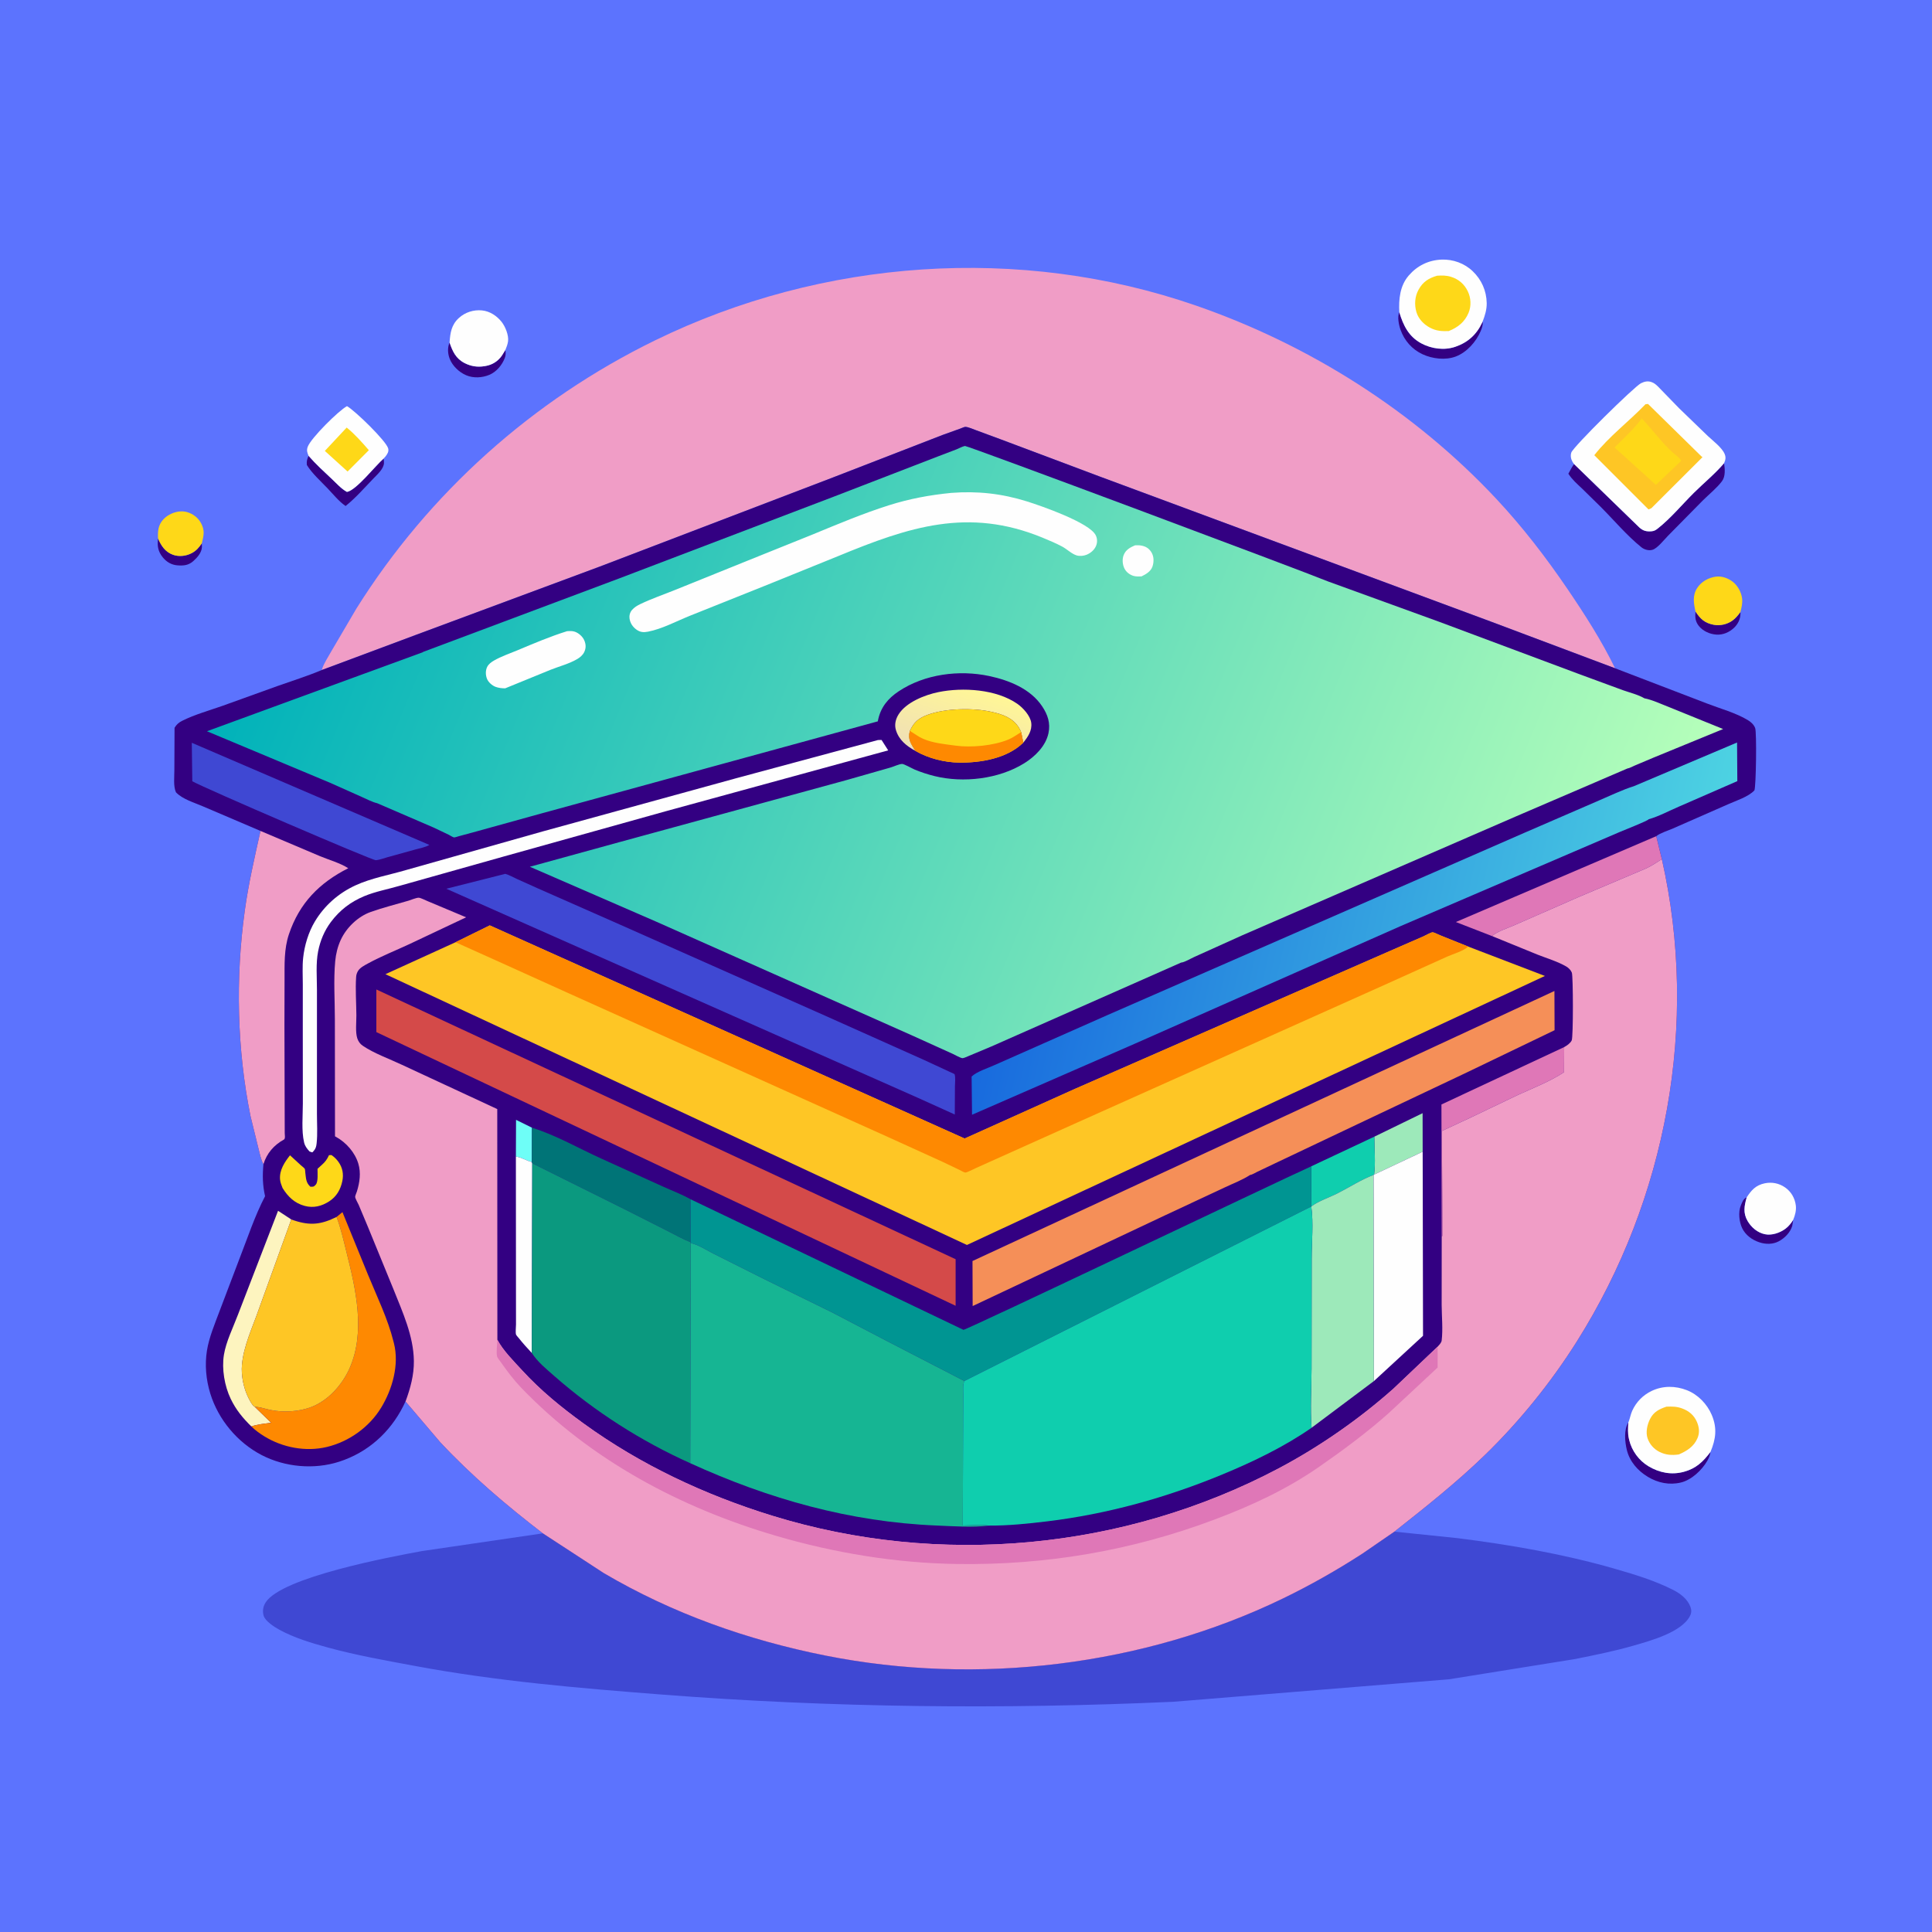 <svg version="1.1" xmlns="http://www.w3.org/2000/svg" style="display: block;" viewBox="0 0 2048 2048" width="1024" height="1024">
<defs>
	<linearGradient id="Gradient1" gradientUnits="userSpaceOnUse" x1="1033.09" y1="730.141" x2="1009.05" y2="803.432">
		<stop class="stop0" offset="0" stop-opacity="1" stop-color="rgb(255,246,151)"/>
		<stop class="stop1" offset="1" stop-opacity="1" stop-color="rgb(240,224,181)"/>
	</linearGradient>
	<linearGradient id="Gradient2" gradientUnits="userSpaceOnUse" x1="1082.35" y1="905.5" x2="1788.65" y2="1062.5">
		<stop class="stop0" offset="0" stop-opacity="1" stop-color="rgb(24,106,222)"/>
		<stop class="stop1" offset="1" stop-opacity="1" stop-color="rgb(77,211,226)"/>
	</linearGradient>
	<linearGradient id="Gradient3" gradientUnits="userSpaceOnUse" x1="335.62" y1="496.889" x2="1704.08" y2="1062.92">
		<stop class="stop0" offset="0" stop-opacity="1" stop-color="rgb(0,178,186)"/>
		<stop class="stop1" offset="1" stop-opacity="1" stop-color="rgb(182,255,186)"/>
	</linearGradient>
</defs>
<path transform="translate(0,0)" fill="rgb(92,115,254)" d="M -0 -0 L 2048 0 L 2048 2048 L -0 2048 L -0 -0 z"/>
<path transform="translate(0,0)" fill="rgb(51,0,130)" d="M 1797.28 648.213 C 1802.4 656.134 1807.09 660.5 1816.76 662.328 C 1823.43 663.589 1831.01 661.767 1836.5 657.808 C 1839.75 655.459 1842.66 652.032 1844.91 648.749 L 1844.95 650.372 C 1844.98 656.167 1842.31 661.554 1838.15 665.5 C 1833.17 670.233 1826.54 673.122 1819.62 672.719 C 1812.58 672.31 1805.17 669.05 1800.76 663.444 C 1796.97 658.615 1796.78 654.122 1797.28 648.213 z"/>
<path transform="translate(0,0)" fill="rgb(51,0,130)" d="M 167.542 570.873 C 170.86 578.562 175.078 585.081 183.375 588.085 C 189.757 590.395 197.325 589.492 203.262 586.335 C 208.162 583.729 210.867 580.445 213.951 575.954 L 214.042 579.95 C 213.773 585.834 209.052 591.139 204.865 594.834 C 199.85 599.26 194.603 599.79 188.15 599.295 C 181.764 598.806 176.563 595.751 172.534 590.776 C 167.476 584.532 166.533 578.726 167.542 570.873 z"/>
<path transform="translate(0,0)" fill="rgb(51,0,130)" d="M 1900.84 1293.16 L 1900.76 1293.7 L 1899.84 1299.5 C 1897.79 1306.46 1891.88 1312.46 1885.6 1315.81 C 1879.25 1319.2 1871.77 1319.13 1865 1316.91 C 1857.42 1314.42 1850.37 1309.32 1846.83 1302.03 C 1843.58 1295.37 1842.44 1284.89 1845.35 1277.89 C 1846.81 1274.38 1847.97 1270.69 1851.56 1269.29 C 1849.04 1278.19 1847.54 1285.75 1852.51 1294.29 C 1856.49 1301.14 1863.04 1306.71 1870.92 1308.33 C 1878.24 1309.83 1886.75 1306.88 1892.65 1302.53 C 1895.96 1300.09 1898.68 1296.64 1900.84 1293.16 z"/>
<path transform="translate(0,0)" fill="rgb(51,0,130)" d="M 476.571 363.184 C 479.753 372.514 483.172 380.082 492.5 384.884 C 499.136 388.299 506.193 389.416 513.5 388.167 L 514.99 387.926 C 522 386.679 528.084 382.784 532.079 376.881 L 535.736 370.948 C 536.098 373.962 536.26 376.418 535.17 379.316 C 532.325 386.879 526.316 394.172 518.75 397.332 C 511.058 400.545 501.914 401.052 494.163 397.783 C 486.76 394.661 479.624 387.875 476.696 380.323 C 474.633 375.003 474.155 368.405 476.571 363.184 z"/>
<path transform="translate(0,0)" fill="rgb(51,0,130)" d="M 1571.64 340.882 C 1572.17 344.334 1570.96 347.747 1569.63 350.88 C 1564.76 362.303 1554.88 373.498 1543.11 377.94 C 1532.19 382.062 1518.36 380.359 1507.94 375.515 C 1496.87 370.369 1488.73 361.08 1484.65 349.655 C 1482.87 344.683 1481 335.815 1483.34 331.017 C 1487.46 344.817 1493.26 356.772 1506.5 363.9 C 1517.39 369.763 1530.89 371.651 1542.74 367.591 C 1555.97 363.059 1565.35 354.571 1571.19 341.88 L 1571.64 340.882 z"/>
<path transform="translate(0,0)" fill="rgb(51,0,130)" d="M 1726.08 1507.96 C 1725.79 1513.74 1725.33 1519.31 1726.68 1525 L 1727.04 1526.58 C 1729.79 1537.93 1737.34 1548.22 1747.4 1554.25 C 1758.97 1561.19 1771.8 1563.72 1784.97 1560.17 C 1797.98 1556.66 1805.29 1549.49 1813.17 1539.13 C 1812.74 1542.58 1811.53 1545.49 1809.8 1548.5 C 1804.12 1558.38 1793.15 1568.76 1781.91 1571.5 C 1769.68 1574.49 1757.5 1571.95 1746.78 1565.51 C 1736.01 1559.04 1727.37 1549.12 1724.44 1536.71 C 1722.44 1528.24 1721.24 1515.6 1726.08 1507.96 z"/>
<path transform="translate(0,0)" fill="rgb(51,0,130)" d="M 327.086 483.2 C 334.754 492.044 343.45 499.919 351.958 507.938 C 356.888 512.585 361.817 518.219 367.782 521.442 C 377.478 519.954 398.231 493.272 406.621 486.142 C 406.857 487.723 407.121 489.4 407.012 491 C 406.595 497.089 400.196 502.734 396.217 506.857 C 386.656 516.764 377.076 527.805 366.355 536.386 C 359.175 531.477 353.12 523.843 347.102 517.523 C 339.794 509.85 330.839 501.943 325.288 492.923 C 324.876 488.947 325.522 486.848 327.086 483.2 z"/>
<path transform="translate(0,0)" fill="rgb(254,216,24)" d="M 167.542 570.873 C 167.156 563.164 167.624 556.576 173.127 550.586 C 177.788 545.513 185.114 542.296 192 542.069 C 198.097 541.868 204.292 544.614 208.681 548.755 C 212.763 552.608 215.838 558.81 215.878 564.5 C 215.905 568.279 214.79 572.289 213.951 575.954 C 210.867 580.445 208.162 583.729 203.262 586.335 C 197.325 589.492 189.757 590.395 183.375 588.085 C 175.078 585.081 170.86 578.562 167.542 570.873 z"/>
<path transform="translate(0,0)" fill="rgb(254,216,24)" d="M 1797.28 648.213 C 1795.38 639.394 1793.88 631.154 1799.23 623.093 C 1803.64 616.453 1811.01 612.406 1818.81 611.3 C 1825.09 610.41 1831.91 612.885 1836.82 616.713 C 1842.12 620.839 1845.91 627.837 1846.7 634.5 C 1847.28 639.32 1846.11 644.121 1844.91 648.749 C 1842.66 652.032 1839.75 655.459 1836.5 657.808 C 1831.01 661.767 1823.43 663.589 1816.76 662.328 C 1807.09 660.5 1802.4 656.134 1797.28 648.213 z"/>
<path transform="translate(0,0)" fill="rgb(254,254,254)" d="M 1851.56 1269.29 C 1856.53 1261.59 1861.24 1256.33 1870.68 1254.36 C 1878.3 1252.77 1885.85 1254.27 1892.25 1258.71 C 1898.66 1263.15 1902.63 1270 1903.62 1277.69 C 1904.31 1283.04 1902.86 1288.25 1900.84 1293.16 C 1898.68 1296.64 1895.96 1300.09 1892.65 1302.53 C 1886.75 1306.88 1878.24 1309.83 1870.92 1308.33 C 1863.04 1306.71 1856.49 1301.14 1852.51 1294.29 C 1847.54 1285.75 1849.04 1278.19 1851.56 1269.29 z"/>
<path transform="translate(0,0)" fill="rgb(254,254,254)" d="M 476.571 363.184 C 477.239 352.831 478.483 344.245 486.528 336.984 C 493.186 330.976 502.099 328.151 511.005 329.058 C 519.303 329.902 526.695 334.815 531.79 341.277 C 535.692 346.226 539.431 355.499 538.548 361.876 C 538.129 364.899 536.916 368.138 535.736 370.948 L 532.079 376.881 C 528.084 382.784 522 386.679 514.99 387.926 L 513.5 388.167 C 506.193 389.416 499.136 388.299 492.5 384.884 C 483.172 380.082 479.753 372.514 476.571 363.184 z"/>
<path transform="translate(0,0)" fill="rgb(51,0,130)" d="M 1827.6 491 C 1828.51 497.199 1829.18 505.044 1825.31 510.18 C 1819.76 517.54 1811.52 524.042 1804.96 530.604 L 1767.95 568.152 C 1763.9 572.282 1757.05 581.157 1751.76 582.787 C 1747.86 583.985 1743.05 582.628 1739.99 580.164 C 1724.48 567.668 1710.95 551.452 1696.86 537.342 L 1677.05 517.893 C 1671.6 512.72 1666.64 508.544 1662.53 502.159 C 1664.43 498.688 1666.23 495.147 1668.56 491.939 L 1737.82 559.188 C 1741.73 562.715 1745.35 563.62 1750.56 563.197 C 1753.57 562.952 1755.1 561.977 1757.45 560.127 C 1771.08 549.386 1783.19 534.704 1795.61 522.386 C 1806.07 512.016 1818.14 502.174 1827.6 491 z"/>
<path transform="translate(0,0)" fill="rgb(254,254,254)" d="M 327.086 483.2 C 325.668 479.747 324.843 477.411 326.187 473.663 C 329.473 464.504 359.126 435.098 367.821 430.536 C 376.01 435.022 409.656 467.62 411.531 475.5 C 412.305 478.752 410.615 481.249 408.731 483.779 L 406.621 486.142 C 398.231 493.272 377.478 519.954 367.782 521.442 C 361.817 518.219 356.888 512.585 351.958 507.938 C 343.45 499.919 334.754 492.044 327.086 483.2 z"/>
<path transform="translate(0,0)" fill="rgb(254,216,24)" d="M 367.485 453.23 C 375.802 459.881 384.008 469.133 390.975 477.218 L 368.448 499.851 L 344.342 477.984 L 367.485 453.23 z"/>
<path transform="translate(0,0)" fill="rgb(254,254,254)" d="M 1726.08 1507.96 L 1726.46 1507.04 C 1727.9 1503.29 1728.52 1499.3 1730.17 1495.61 C 1734.37 1486.19 1741.65 1478.8 1750.97 1474.38 C 1762.79 1468.77 1776.07 1468.93 1788.18 1473.67 C 1799.91 1478.26 1809.66 1488.38 1814.55 1499.94 C 1820.43 1513.81 1818.87 1525.52 1813.17 1539.13 C 1805.29 1549.49 1797.98 1556.66 1784.97 1560.17 C 1771.8 1563.72 1758.97 1561.19 1747.4 1554.25 C 1737.34 1548.22 1729.79 1537.93 1727.04 1526.58 L 1726.68 1525 C 1725.33 1519.31 1725.79 1513.74 1726.08 1507.96 z"/>
<path transform="translate(0,0)" fill="rgb(254,198,37)" d="M 1766.54 1491.11 C 1772.48 1490.9 1777.3 1490.9 1783 1492.96 C 1790.23 1495.59 1795.69 1500.05 1798.79 1507.26 C 1801.21 1512.9 1801.88 1518.73 1799.43 1524.46 C 1795.56 1533.5 1788.22 1538.03 1779.65 1541.77 C 1772.33 1542.82 1765.67 1542.4 1758.98 1538.99 C 1753.11 1536 1748.61 1530.89 1746.5 1524.67 C 1744.31 1518.21 1746.15 1510 1749.17 1504.1 C 1753.02 1496.55 1758.86 1493.69 1766.54 1491.11 z"/>
<path transform="translate(0,0)" fill="rgb(254,254,254)" d="M 1483.34 331.017 C 1482.6 317.351 1483.89 302.972 1493.3 292.082 C 1502.31 281.66 1514.2 275.759 1528.09 275.197 C 1540.29 274.703 1552.48 279.123 1561.27 287.631 C 1570.6 296.663 1575.69 308.205 1575.97 321.236 C 1576.12 328.071 1574.08 334.582 1571.64 340.882 L 1571.19 341.88 C 1565.35 354.571 1555.97 363.059 1542.74 367.591 C 1530.89 371.651 1517.39 369.763 1506.5 363.9 C 1493.26 356.772 1487.46 344.817 1483.34 331.017 z"/>
<path transform="translate(0,0)" fill="rgb(254,216,24)" d="M 1523.4 292.265 C 1528.46 291.952 1533.02 291.879 1537.92 293.38 C 1546.21 295.923 1552.27 301.089 1555.99 308.94 C 1559.3 315.899 1559.72 324.339 1556.78 331.5 C 1552.71 341.402 1545.29 347.114 1535.7 350.95 C 1528.26 351.2 1522.5 350.914 1515.72 347.295 C 1509.21 343.821 1503.58 338.023 1501.46 330.827 C 1499.12 322.908 1499.77 314.225 1503.78 307 C 1508.42 298.645 1514.42 294.884 1523.4 292.265 z"/>
<path transform="translate(0,0)" fill="rgb(254,254,254)" d="M 1668.56 491.939 L 1667.05 489.781 C 1665.24 486.733 1664.57 483.211 1665.62 479.802 C 1667.5 473.68 1732.32 409.828 1739.54 406.22 C 1743.11 404.436 1746.68 403.656 1750.5 404.955 C 1753.36 405.926 1755.2 407.495 1757.35 409.536 L 1779.92 432.782 L 1810.41 462.232 C 1815.83 467.324 1825.46 474.506 1828.25 481.359 C 1829.71 484.958 1829.1 487.586 1827.6 491 C 1818.14 502.174 1806.07 512.016 1795.61 522.386 C 1783.19 534.704 1771.08 549.386 1757.45 560.127 C 1755.1 561.977 1753.57 562.952 1750.56 563.197 C 1745.35 563.62 1741.73 562.715 1737.82 559.188 L 1668.56 491.939 z"/>
<path transform="translate(0,0)" fill="rgb(254,198,37)" d="M 1744.29 428.5 L 1746.98 428.215 L 1803.41 483.614 L 1804.7 484.631 L 1750.5 538.74 L 1747.5 540.007 L 1690.03 482.533 C 1705.29 462.923 1726.99 446.587 1744.29 428.5 z"/>
<path transform="translate(0,0)" fill="rgb(254,216,24)" d="M 1740.32 443.578 C 1751.6 455.199 1760.5 468.103 1772.6 479.164 C 1774.69 481.078 1781.85 486.224 1782 488.633 L 1755.33 513.998 L 1712.68 475.394 L 1711.45 474.484 C 1720.77 464.85 1731.36 455.457 1739.43 444.769 L 1740.32 443.578 z"/>
<path transform="translate(0,0)" fill="rgb(63,72,211)" d="M 1478.17 1623.59 L 1544.96 1630.5 C 1600.68 1637.47 1657.65 1647.37 1711.66 1662.94 C 1733.03 1669.1 1753.93 1675.38 1773.83 1685.49 C 1781.4 1689.34 1789.04 1695.23 1791.99 1703.5 C 1793.17 1706.79 1793.09 1709.78 1791.5 1712.9 C 1782.65 1730.25 1749.83 1739.17 1732.16 1744.28 C 1711.63 1750.21 1690.38 1754.47 1669.45 1758.69 L 1536 1780.12 L 1243.8 1803.95 C 1062.87 1812.11 882.106 1810.28 701.5 1796.3 C 613.809 1789.51 526.163 1782.08 439.603 1765.92 C 408.547 1760.12 377.747 1754.72 347.234 1746.35 C 329.82 1741.57 312.016 1736.25 296.093 1727.56 C 291.094 1724.83 280.936 1718.41 279.396 1712.5 C 278.119 1707.6 278.854 1702.98 281.537 1698.72 C 298.51 1671.8 414.202 1650.3 447.145 1644.22 L 575.445 1625.41 L 639.948 1667.5 C 712.844 1710.44 792.608 1738.6 875.359 1755.05 C 1036.24 1787.04 1212.03 1766.03 1359.89 1694.5 C 1388.75 1680.54 1417.09 1664.46 1444 1647.06 L 1478.17 1623.59 z"/>
<path transform="translate(0,0)" fill="rgb(240,157,198)" d="M 341.235 710.201 L 341.49 708.94 C 343.537 702.815 348.003 696.217 351.122 690.547 L 377.784 645.134 C 454.599 522.629 564.52 424.24 694.427 360.791 C 871.643 274.235 1081.18 259.222 1268 323.998 C 1388.11 365.642 1499.17 435.864 1586.14 528.806 C 1613.83 558.398 1638.86 590.903 1661.62 624.397 C 1679.95 651.371 1697.71 678.999 1712.02 708.373 L 1580.68 659.022 L 1164.95 504.841 L 1060.06 465.447 L 1034.83 456.121 C 1031.75 455.011 1026.55 452.63 1023.37 452.489 C 1022.27 452.441 1019.15 453.916 1018.02 454.3 L 999.264 461.041 L 882.767 506.195 L 635.989 600.511 L 441.798 672.659 L 341.235 710.201 z"/>
<path transform="translate(0,0)" fill="rgb(51,0,130)" d="M 341.235 710.201 L 441.798 672.659 L 635.989 600.511 L 882.767 506.195 L 999.264 461.041 L 1018.02 454.3 C 1019.15 453.916 1022.27 452.441 1023.37 452.489 C 1026.55 452.63 1031.75 455.011 1034.83 456.121 L 1060.06 465.447 L 1164.95 504.841 L 1580.68 659.022 L 1712.02 708.373 L 1809.36 745.701 C 1823.37 751.13 1840.05 755.619 1852.85 763.381 C 1856.18 765.396 1859.09 768.063 1860.54 771.749 C 1862.29 776.209 1861.53 833.616 1859.74 837.837 C 1853.39 844.639 1840.49 848.701 1832.06 852.457 L 1773.4 878.203 C 1768.32 880.471 1759.76 883.052 1755.69 886.378 L 1761.63 910.718 C 1801.25 1085.4 1766.76 1270.86 1671.56 1421.98 C 1644.28 1465.27 1610.45 1507.16 1573.69 1542.74 C 1543.58 1571.88 1511.02 1597.68 1478.17 1623.59 L 1444 1647.06 C 1417.09 1664.46 1388.75 1680.54 1359.89 1694.5 C 1212.03 1766.03 1036.24 1787.04 875.359 1755.05 C 792.608 1738.6 712.844 1710.44 639.948 1667.5 L 575.445 1625.41 C 536.818 1595.79 499.96 1564.43 466.659 1528.82 L 429.821 1485.56 L 427.463 1490.56 C 413.219 1518.73 389.626 1539.76 359.515 1549.46 C 332.981 1558.01 302.163 1555.28 277.422 1542.46 C 251.703 1529.13 231.433 1504.87 222.91 1477.2 C 218.405 1462.58 216.953 1446.76 219.388 1431.62 C 221.661 1417.5 227.572 1403.73 232.537 1390.37 L 253.693 1334.67 C 262.313 1312.64 270.007 1288.98 280.988 1268.02 C 278.338 1256.3 278.167 1246.12 279.242 1234.14 C 276.415 1229.01 275.438 1222.78 273.907 1217.15 L 265.584 1183.29 C 251.238 1112.58 249.58 1036.97 259.452 965.509 C 263.404 936.899 269.843 908.976 276.152 880.83 L 215.438 854.902 C 206.11 850.809 193.588 847.37 186.5 839.844 C 183.587 833.336 184.874 823.375 184.832 816.279 L 185.027 771.5 C 187.247 767.862 189.432 765.932 193.267 764.01 C 206.367 757.445 222.187 753.043 236.032 748.16 L 294.167 727.22 C 309.838 721.691 325.921 716.63 341.235 710.201 z"/>
<path transform="translate(0,0)" fill="rgb(110,254,247)" d="M 546.865 1225.98 L 547.031 1187.08 L 563.923 1195.41 L 563.77 1231.81 C 557.698 1230.32 553.412 1227.06 546.865 1225.98 z"/>
<path transform="translate(0,0)" fill="rgb(157,233,186)" d="M 1456.84 1204.92 L 1508.02 1180.01 L 1508.09 1220.88 L 1456.59 1245.15 C 1458.3 1232.5 1456.84 1217.8 1456.84 1204.92 z"/>
<path transform="translate(0,0)" fill="rgb(254,216,24)" d="M 348.768 1224.5 L 351.355 1224.4 C 354.355 1226.46 356.625 1228.67 358.76 1231.63 C 363.143 1237.72 364.401 1244.67 362.888 1251.97 C 361.023 1260.96 356.798 1268.39 348.983 1273.46 C 340.977 1278.64 332.408 1280.8 322.98 1278.3 C 312.276 1275.46 305.101 1268.43 299.505 1259.3 C 298.339 1256.35 297.101 1253.28 296.85 1250.09 C 296.086 1240.35 301.669 1231.96 307.415 1224.66 L 319.175 1235.44 C 320.242 1236.43 322.451 1237.94 323.088 1239.07 C 323.446 1239.7 323.544 1242.52 323.647 1243.3 C 324.449 1249.29 324.258 1253.64 329 1257.95 C 331.915 1258.05 332.647 1258.17 334.738 1255.77 C 337.459 1252.65 336.531 1243.12 336.582 1238.99 L 341 1234.97 C 344.768 1231.63 346.612 1229.11 348.768 1224.5 z"/>
<path transform="translate(0,0)" fill="rgb(15,206,174)" d="M 1390.01 1236.33 L 1456.84 1204.92 C 1456.84 1217.8 1458.3 1232.5 1456.59 1245.15 L 1456 1245.51 C 1442.94 1250.42 1430.48 1258.56 1418 1264.91 C 1409.38 1269.3 1397.53 1273.16 1390.02 1278.96 L 1390.01 1236.33 z"/>
<path transform="translate(0,0)" fill="url(#Gradient1)" d="M 970.319 795.95 C 961.091 790.923 952.945 784.492 949.752 774.05 C 947.97 768.22 949.31 762.489 952.457 757.406 C 960.483 744.442 980.341 736.618 994.692 733.677 C 1020.56 728.378 1056.12 730.528 1078.5 746.129 C 1084.44 750.267 1092.2 758.771 1093.15 766.191 C 1094.21 774.543 1089.66 781.022 1084.74 787.229 L 1082.45 776.122 C 1081.74 774.368 1081.01 772.782 1079.99 771.177 C 1073.48 760.862 1062.86 757.255 1051.5 754.674 C 1031.67 750.172 1002.12 750.718 983 757.837 C 973.506 761.371 968.686 765.678 964.472 774.779 C 962.237 784.265 965.626 787.947 970.319 795.95 z"/>
<path transform="translate(0,0)" fill="rgb(254,254,254)" d="M 546.865 1225.98 C 553.412 1227.06 557.698 1230.32 563.77 1231.81 L 564.195 1233.17 L 563.701 1434.17 C 558.974 1429.09 554.313 1424.02 550.031 1418.56 C 549.412 1417.77 547.243 1415.53 546.996 1414.64 C 546.289 1412.08 546.988 1406.93 546.985 1404.03 L 546.956 1372.2 L 546.865 1225.98 z"/>
<path transform="translate(0,0)" fill="rgb(223,119,183)" d="M 1528.28 1310.74 L 1527.99 1170.79 L 1658.09 1109.96 L 1657.92 1136.6 C 1643.43 1146.21 1625.5 1153.22 1609.64 1160.41 L 1558.84 1184.72 L 1528.39 1198.92 L 1529.2 1309.86 L 1528.28 1310.74 z"/>
<path transform="translate(0,0)" fill="rgb(253,244,191)" d="M 266.468 1512.1 C 257.336 1503.19 250.091 1494.35 244.545 1482.8 C 238.019 1469.2 234.945 1451.09 237.356 1436.19 C 239.622 1422.17 247.18 1407.05 252.204 1393.72 L 294.753 1283.48 L 308.756 1292.66 L 274.281 1388.02 C 267.762 1406.88 258.102 1426.86 256.475 1446.91 C 255.619 1457.46 257.804 1469.36 262.072 1479.05 C 263.259 1481.74 267.228 1490.1 269.999 1491.24 L 287.426 1508.2 C 280.634 1509.17 272.913 1509.75 266.468 1512.1 z"/>
<path transform="translate(0,0)" fill="rgb(254,216,24)" d="M 964.472 774.779 C 968.686 765.678 973.506 761.371 983 757.837 C 1002.12 750.718 1031.67 750.172 1051.5 754.674 C 1062.86 757.255 1073.48 760.862 1079.99 771.177 C 1081.01 772.782 1081.74 774.368 1082.45 776.122 L 1084.74 787.229 C 1067.62 803.902 1040.06 808.624 1017 808.379 C 1001.19 808.211 984.037 803.904 970.319 795.95 C 965.626 787.947 962.237 784.265 964.472 774.779 z"/>
<path transform="translate(0,0)" fill="rgb(254,137,1)" d="M 964.472 774.779 C 969.139 777.501 973.412 780.914 978.373 783.082 C 989.084 787.764 1001.28 788.783 1012.72 790.375 C 1029.56 792.719 1053.32 790.478 1069.1 783.876 C 1073.97 781.837 1077.94 778.751 1082.45 776.122 L 1084.74 787.229 C 1067.62 803.902 1040.06 808.624 1017 808.379 C 1001.19 808.211 984.037 803.904 970.319 795.95 C 965.626 787.947 962.237 784.265 964.472 774.779 z"/>
<path transform="translate(0,0)" fill="rgb(223,119,183)" d="M 1755.69 886.378 L 1761.63 910.718 C 1756.22 914.274 1750.85 917.753 1745 920.552 L 1674.31 950.5 L 1604.56 981.052 C 1599.8 983.233 1584.27 988.372 1582.01 992.421 L 1543.28 977.387 L 1755.69 886.378 z"/>
<path transform="translate(0,0)" fill="rgb(0,116,119)" d="M 563.923 1195.41 C 589.355 1203.3 613.686 1217.46 637.975 1228.41 L 702.36 1257.62 C 712.168 1262.09 722.606 1265.94 731.979 1271.25 L 732.027 1316.79 C 724.038 1313.75 716.207 1309.16 708.537 1305.33 L 662.24 1281.93 L 564.195 1233.17 L 563.77 1231.81 L 563.923 1195.41 z"/>
<path transform="translate(0,0)" fill="rgb(63,72,211)" d="M 203.31 787.38 L 455.121 895.635 C 451.459 898.092 444.941 899.122 440.619 900.41 L 410.788 908.679 C 407.08 909.692 402.207 911.577 398.438 911.861 C 394.68 912.144 216.528 835.427 203.841 828.168 L 203.31 787.38 z"/>
<path transform="translate(0,0)" fill="rgb(254,137,1)" d="M 356.754 1290.02 L 363.011 1284.92 L 390.134 1351.35 C 399.58 1374.45 411.067 1397.8 417.091 1422 L 417.59 1423.92 C 423.362 1446.59 415.929 1472.7 404.027 1492.2 C 391.43 1512.85 370.073 1528.15 346.592 1533.82 C 324.266 1539.22 299.541 1534.53 280.1 1522.51 C 275.326 1519.56 270.475 1516.05 266.468 1512.1 C 272.913 1509.75 280.634 1509.17 287.426 1508.2 L 269.999 1491.24 C 275.632 1491.41 281.249 1493.49 286.772 1494.63 C 300.361 1497.43 316.402 1496.53 329.469 1491.69 C 347.729 1484.94 362.823 1467.99 370.6 1450.38 C 387.661 1411.74 377.112 1366.36 367.254 1327.13 C 364.178 1314.89 361.292 1301.77 356.754 1290.02 z"/>
<path transform="translate(0,0)" fill="rgb(254,254,254)" d="M 1456.59 1245.15 L 1508.09 1220.88 L 1508.46 1416 L 1456.39 1464.01 L 1456 1245.51 L 1456.59 1245.15 z"/>
<path transform="translate(0,0)" fill="rgb(254,254,254)" d="M 930.565 784.5 C 931.885 784.369 933.175 784.401 934.5 784.41 L 941.512 795.425 L 705.72 859.953 L 533.901 907.949 L 424.128 938.857 C 411.686 942.529 397.932 945.012 386 950.026 C 371.536 956.103 360.147 964.834 350.728 977.399 C 343.839 986.588 339.47 997.128 337.241 1008.36 C 334.662 1021.35 335.992 1036.19 335.988 1049.45 L 335.981 1119.33 L 335.971 1180.63 C 335.967 1190.89 336.752 1201.91 335.629 1212.07 C 335.279 1215.24 334.7 1217.61 332.545 1220.03 L 331.17 1221.5 C 330.02 1221.45 329.062 1220.92 328.002 1220.5 C 325.354 1217.56 323.25 1214.88 322.333 1210.94 C 319.424 1198.49 321.046 1182.42 321.03 1169.56 L 320.969 1093.82 L 320.986 1043.51 C 320.997 1034.29 320.372 1024.57 321.349 1015.4 C 322.743 1002.32 326.939 988.239 333.73 976.9 C 343.884 959.948 358.84 946.792 376.752 938.544 C 393.651 930.761 412.917 927.46 430.713 922.199 L 575.997 881.152 L 780.119 825.033 L 930.565 784.5 z"/>
<path transform="translate(0,0)" fill="rgb(157,233,186)" d="M 1390.02 1278.96 C 1397.53 1273.16 1409.38 1269.3 1418 1264.91 C 1430.48 1258.56 1442.94 1250.42 1456 1245.51 L 1456.39 1464.01 L 1390.34 1513.49 C 1388.82 1493.05 1390.22 1471.56 1390.3 1451.02 L 1390.44 1334.05 C 1390.44 1316.38 1392.46 1296.38 1390.02 1278.96 z"/>
<path transform="translate(0,0)" fill="rgb(240,157,198)" d="M 276.152 880.83 L 339.326 907.618 C 348.774 911.53 360.728 914.886 369.176 920.358 C 338.515 935.817 317.327 957.395 306.273 990.344 C 300.971 1006.15 301.687 1022.45 301.631 1038.89 L 301.518 1086.13 L 301.831 1201.02 C 301.856 1203.04 302.642 1207.08 300.97 1207.99 C 290.39 1213.77 282.779 1222.57 279.242 1234.14 C 276.415 1229.01 275.438 1222.78 273.907 1217.15 L 265.584 1183.29 C 251.238 1112.58 249.58 1036.97 259.452 965.509 C 263.404 936.899 269.843 908.976 276.152 880.83 z"/>
<path transform="translate(0,0)" fill="rgb(254,198,37)" d="M 356.754 1290.02 C 361.292 1301.77 364.178 1314.89 367.254 1327.13 C 377.112 1366.36 387.661 1411.74 370.6 1450.38 C 362.823 1467.99 347.729 1484.94 329.469 1491.69 C 316.402 1496.53 300.361 1497.43 286.772 1494.63 C 281.249 1493.49 275.632 1491.41 269.999 1491.24 C 267.228 1490.1 263.259 1481.74 262.072 1479.05 C 257.804 1469.36 255.619 1457.46 256.475 1446.91 C 258.102 1426.86 267.762 1406.88 274.281 1388.02 L 308.756 1292.66 L 311.944 1293.78 C 329.076 1299.46 340.721 1297.97 356.754 1290.02 z"/>
<path transform="translate(0,0)" fill="rgb(63,72,211)" d="M 535.582 926.312 C 539.66 927.398 544.117 930.011 548.003 931.777 L 570.838 942.036 L 658.048 980.5 L 874.409 1076.57 L 979.67 1123.67 L 1011.89 1138.6 C 1013.06 1142.17 1012.29 1147.98 1012.28 1151.82 L 1012.12 1181.42 L 972.746 1163.62 L 473.093 942.105 L 535.582 926.312 z"/>
<path transform="translate(0,0)" fill="rgb(245,143,88)" d="M 1311.31 1206.59 L 1647.76 1050.49 L 1647.91 1092.07 L 1554.89 1136.83 L 1440.16 1191.15 L 1351.58 1233.18 L 1332.75 1242.15 C 1330.86 1243.05 1327.13 1245.38 1325.15 1245.49 C 1317.05 1250.8 1307.05 1254.55 1298.27 1258.73 L 1235.34 1288.13 L 1031.06 1384.47 L 1030.89 1336.73 L 1311.31 1206.59 z"/>
<path transform="translate(0,0)" fill="rgb(212,74,73)" d="M 398.952 1048.89 L 1013 1334.81 L 1013 1384.18 L 398.953 1094.07 L 398.952 1048.89 z"/>
<path transform="translate(0,0)" fill="rgb(0,149,146)" d="M 731.979 1271.25 L 1021.27 1409.66 C 1023.85 1410.28 1353.87 1252.64 1390.01 1236.33 L 1390.02 1278.96 L 1022.26 1463.95 L 940.082 1421.5 L 882.239 1391.3 L 810.202 1355.94 L 756.752 1329.15 C 749.176 1325.37 740.431 1319.47 732.19 1317.69 L 732.027 1316.79 L 731.979 1271.25 z"/>
<path transform="translate(0,0)" fill="url(#Gradient2)" d="M 1731.98 833.393 L 1841.36 787.087 L 1841.64 828.024 L 1779.42 855.172 C 1769.17 859.554 1758.32 865.449 1747.67 868.432 C 1747.01 870.027 1721 880.168 1716.37 882.199 L 1617.7 924.576 L 1484.72 981.7 L 1203.1 1106.3 L 1030.39 1181.68 L 1029.95 1141.19 C 1035.27 1135.95 1047.61 1132.13 1054.49 1128.92 L 1173.68 1076.14 L 1615.66 882.909 L 1695.08 848.49 C 1707.15 843.355 1719.47 837.302 1731.98 833.393 z"/>
<path transform="translate(0,0)" fill="rgb(11,153,127)" d="M 564.195 1233.17 L 662.24 1281.93 L 708.537 1305.33 C 716.207 1309.16 724.038 1313.75 732.027 1316.79 L 732.19 1317.69 L 731.686 1551.05 C 679.83 1527.79 630.657 1496.4 587.877 1458.9 C 579.494 1451.55 569.691 1443.59 563.701 1434.17 L 564.195 1233.17 z"/>
<path transform="translate(0,0)" fill="rgb(22,181,147)" d="M 732.19 1317.69 C 740.431 1319.47 749.176 1325.37 756.752 1329.15 L 810.202 1355.94 L 882.239 1391.3 L 940.082 1421.5 L 1022.26 1463.95 C 1020.4 1468.35 1021.09 1473.58 1021.07 1478.28 L 1020.95 1505.74 L 1020.58 1617.09 C 1029.57 1616.99 1039.55 1616 1048.43 1617.19 C 1030.27 1619.34 1010.78 1617.86 992.5 1617.11 C 900.904 1613.33 814.813 1589 731.686 1551.05 L 732.19 1317.69 z"/>
<path transform="translate(0,0)" fill="rgb(15,206,174)" d="M 1022.26 1463.95 L 1390.02 1278.96 C 1392.46 1296.38 1390.44 1316.38 1390.44 1334.05 L 1390.3 1451.02 C 1390.22 1471.56 1388.82 1493.05 1390.34 1513.49 C 1361.45 1533.59 1328.45 1549.45 1296.02 1562.89 C 1236.62 1587.51 1173.97 1604.97 1110.08 1612.69 C 1089.62 1615.16 1069.06 1617.31 1048.43 1617.19 C 1039.55 1616 1029.57 1616.99 1020.58 1617.09 L 1020.95 1505.74 L 1021.07 1478.28 C 1021.09 1473.58 1020.4 1468.35 1022.26 1463.95 z"/>
<path transform="translate(0,0)" fill="rgb(254,198,37)" d="M 482.894 998.807 L 519.179 980.955 L 1022.56 1206.89 L 1139.84 1154.1 L 1474 1007.81 L 1509.01 992.539 C 1510.83 991.741 1516.86 988.279 1518.59 988.317 C 1520.33 988.357 1524.5 990.626 1526.25 991.31 L 1556.34 1003.41 L 1637.68 1034.55 L 1025 1319.71 L 408.559 1032.68 L 482.894 998.807 z"/>
<path transform="translate(0,0)" fill="rgb(254,137,1)" d="M 482.894 998.807 L 519.179 980.955 L 1022.56 1206.89 L 1139.84 1154.1 L 1474 1007.81 L 1509.01 992.539 C 1510.83 991.741 1516.86 988.279 1518.59 988.317 C 1520.33 988.357 1524.5 990.626 1526.25 991.31 L 1556.34 1003.41 C 1551.12 1008.31 1540.63 1011.07 1534.03 1014.07 L 1465.43 1045.02 L 1142.22 1189.8 L 1035.08 1237.93 C 1033.15 1238.77 1024.8 1243.16 1023.19 1242.95 C 1021.65 1242.76 1018.73 1240.91 1017.13 1240.16 L 999.498 1231.74 L 941 1205.14 L 602.402 1052.74 L 523.7 1017.16 L 482.894 998.807 z"/>
<path transform="translate(0,0)" fill="rgb(240,157,198)" d="M 1582.01 992.421 C 1584.27 988.372 1599.8 983.233 1604.56 981.052 L 1674.31 950.5 L 1745 920.552 C 1750.85 917.753 1756.22 914.274 1761.63 910.718 C 1801.25 1085.4 1766.76 1270.86 1671.56 1421.98 C 1644.28 1465.27 1610.45 1507.16 1573.69 1542.74 C 1543.58 1571.88 1511.02 1597.68 1478.17 1623.59 L 1444 1647.06 C 1417.09 1664.46 1388.75 1680.54 1359.89 1694.5 C 1212.03 1766.03 1036.24 1787.04 875.359 1755.05 C 792.608 1738.6 712.844 1710.44 639.948 1667.5 L 575.445 1625.41 C 536.818 1595.79 499.96 1564.43 466.659 1528.82 L 429.821 1485.56 L 429.932 1485.48 C 435.002 1471.72 438.918 1457.46 438.719 1442.64 C 438.362 1416.01 426.749 1390.92 417.073 1366.61 L 389.905 1300.27 L 380.243 1277.26 C 379.274 1275.05 376.653 1270.78 376.475 1268.7 C 376.39 1267.7 377.978 1264.15 378.313 1263.07 C 381.283 1253.54 382.784 1243.29 379.84 1233.5 C 376.268 1221.63 366.964 1211.1 356.174 1205.14 L 355.116 1204.57 L 354.979 1080.74 C 354.982 1060.54 353.458 1038.96 355.336 1018.9 C 356.064 1011.13 357.928 1003.43 361.214 996.324 C 367.24 983.297 379.376 971.549 392.998 966.711 C 405.916 962.123 419.803 958.638 433 954.772 C 435.565 954.02 441.392 951.508 443.85 951.619 C 446.038 951.717 451.038 954.378 453.25 955.237 L 494.122 972.392 L 433.998 1000.79 C 419.474 1007.58 404.124 1013.62 390.091 1021.3 C 386.647 1023.19 381.711 1025.69 379.61 1029.11 C 378.36 1031.14 377.683 1033.12 377.521 1035.5 C 376.619 1048.8 377.678 1062.88 377.772 1076.26 C 377.821 1083.22 376.584 1094.24 378.751 1100.73 C 379.838 1103.98 381.709 1106.61 384.552 1108.54 C 396.552 1116.71 412.799 1122.43 426.027 1128.71 L 527.109 1175.66 L 527.24 1420.21 C 533.366 1431.82 544.67 1443 553.551 1452.69 C 573.213 1474.13 595.109 1491.9 618.592 1508.93 C 679.042 1552.78 747.053 1584.61 818.325 1606.64 C 995.51 1661.42 1191.56 1643.21 1355.56 1556.48 C 1398.38 1533.83 1441.04 1504.18 1477.25 1471.9 L 1523.96 1427.52 C 1525.54 1425.7 1527.93 1423.48 1528.23 1421 C 1529.66 1409.13 1528.3 1395.47 1528.22 1383.47 L 1528.28 1310.74 L 1529.2 1309.86 L 1528.39 1198.92 L 1558.84 1184.72 L 1609.64 1160.41 C 1625.5 1153.22 1643.43 1146.21 1657.92 1136.6 L 1658.09 1109.96 C 1661.04 1108.33 1664.48 1106.01 1666.06 1102.92 C 1667.81 1099.48 1667.66 1034.65 1666.2 1031.01 C 1665.1 1028.28 1662.75 1025.96 1660.24 1024.5 C 1651.03 1019.15 1639.89 1015.9 1630 1012 L 1582.01 992.421 z"/>
<path transform="translate(0,0)" fill="rgb(223,119,183)" d="M 527.24 1420.21 C 533.366 1431.82 544.67 1443 553.551 1452.69 C 573.213 1474.13 595.109 1491.9 618.592 1508.93 C 679.042 1552.78 747.053 1584.61 818.325 1606.64 C 995.51 1661.42 1191.56 1643.21 1355.56 1556.48 C 1398.38 1533.83 1441.04 1504.18 1477.25 1471.9 L 1523.96 1427.52 L 1523.95 1449.64 L 1472.21 1497.87 C 1449.19 1518.41 1423.3 1537.58 1397.95 1555.15 C 1363.57 1578.97 1326.44 1596.14 1287.4 1610.82 C 1199.42 1643.91 1108.52 1659.27 1014.5 1657.9 C 949.633 1656.96 884.694 1646.23 822.5 1627.99 C 721.277 1598.3 626.167 1547.75 552.5 1471.06 C 544.684 1462.92 537.711 1453.7 531.259 1444.45 C 530.225 1442.97 527.216 1439.34 526.864 1437.66 C 525.877 1432.97 527.133 1425.2 527.24 1420.21 z"/>
<path transform="translate(0,0)" fill="url(#Gradient3)" d="M 448.284 691.357 L 448.302 691.135 L 656.11 613.242 L 885.063 526.008 L 994.761 483.644 L 1013.83 476.374 C 1016.35 475.389 1020.37 473.125 1022.94 472.752 C 1025.66 472.357 1377.98 604.157 1408.07 616.457 L 1526.01 659.281 L 1672.4 713.974 L 1720.32 731.609 C 1727.54 734.184 1736.55 736.336 1743.14 740.238 C 1751.84 741.923 1761.01 746.401 1769.35 749.581 L 1826.58 772.82 L 1753 803.023 L 1732.76 811.571 C 1730.49 812.511 1727.44 814.316 1725.12 814.627 L 1607.11 865.366 L 1317.02 991.392 L 1266.08 1014.37 C 1262.48 1015.97 1255.59 1020.14 1251.97 1020.39 L 1050.88 1109.31 L 1026.34 1119.6 C 1024.96 1120.12 1021.64 1121.76 1020.33 1121.71 C 1018.14 1121.63 1012.27 1118.17 1010.04 1117.18 L 965.812 1097.16 L 695.758 977.061 L 561.681 918.795 L 656.162 892.812 L 898 826.734 L 944.063 813.574 C 947.294 812.645 953.128 809.876 956.281 809.801 C 958.304 809.753 967.044 814.713 969.71 815.819 C 976.598 818.676 983.439 820.904 990.678 822.689 C 1021.13 830.199 1058.62 825.899 1085.61 809.167 C 1097.1 802.046 1108.55 790.881 1111.42 777.207 C 1113.67 766.518 1110.67 757.654 1104.77 748.784 C 1092.4 730.161 1069.65 721.1 1048.59 716.624 C 1016.67 709.838 980.179 714.536 952.703 732.771 C 941.308 740.333 933.412 749.872 930.703 763.664 L 930.518 764.663 L 573.119 862.498 L 501.5 882.332 L 486.787 886.306 C 485.608 886.604 482.251 887.805 481.209 887.699 C 480.182 887.595 476.788 885.428 475.737 884.902 L 459.709 877.268 L 399.937 851.485 C 394.367 850.167 388.581 847.022 383.308 844.704 L 349.418 829.576 L 219.383 775.141 L 448.284 691.357 z"/>
<path transform="translate(0,0)" fill="rgb(254,254,254)" d="M 1203.17 578.061 C 1205.52 577.96 1207.7 577.924 1210.02 578.365 C 1214.64 579.243 1217.94 581.286 1220.5 585.357 C 1223.31 589.837 1223.31 595.63 1221.68 600.5 C 1219.93 605.759 1214.71 608.771 1210.03 611.017 C 1207.31 611.124 1204.29 611.246 1201.65 610.5 C 1197.61 609.362 1193.71 606.32 1191.88 602.515 C 1189.88 598.343 1189.44 592.841 1191.09 588.5 C 1193.24 582.859 1197.94 580.304 1203.17 578.061 z"/>
<path transform="translate(0,0)" fill="rgb(254,254,254)" d="M 601.048 669.095 C 603.888 668.874 606.649 668.71 609.388 669.659 C 613.425 671.059 617.535 674.683 619.27 678.596 C 621.161 682.858 621.362 686.9 619.344 691.156 C 617.769 694.476 614.895 696.881 611.773 698.7 C 603.109 703.749 592.938 706.294 583.652 709.989 L 535.591 729.631 C 532.309 729.748 528.4 729.229 525.319 728.081 C 521.668 726.722 517.639 723.164 516.209 719.508 C 514.677 715.59 514.535 710.83 516.4 707.007 C 517.908 703.913 520.806 701.856 523.712 700.18 C 531.338 695.783 540.346 692.762 548.492 689.34 C 565.614 682.148 583.349 674.628 601.048 669.095 z"/>
<path transform="translate(0,0)" fill="rgb(254,254,254)" d="M 1008.25 522.5 C 1035.99 520.333 1061.9 523.169 1088.48 531.478 C 1103.37 536.131 1155.22 554.074 1161.58 567.516 C 1163.26 571.054 1163.36 574.863 1161.92 578.5 C 1160.2 582.854 1156.21 586.242 1151.96 588.003 C 1148.82 589.305 1144.68 589.739 1141.38 588.777 C 1136.09 587.237 1130.92 582.012 1125.95 579.382 C 1119.3 575.856 1112.21 572.865 1105.25 569.997 C 1026.47 537.531 963.485 558.536 888.626 589.438 L 810.602 621.04 L 731.247 652.779 C 717.167 658.436 701.65 666.795 686.85 669.615 C 682.197 670.502 678.681 670.249 674.772 667.48 C 670.682 664.583 667.903 660.394 667.302 655.374 C 666.916 652.147 667.787 649.131 669.897 646.648 C 672.305 643.813 675.457 641.95 678.767 640.357 C 690.671 634.627 703.606 630.215 715.889 625.249 L 791.737 594.615 L 861.086 566.71 C 887.773 555.722 914.638 544.366 942.168 535.644 C 964.097 528.697 985.406 524.769 1008.25 522.5 z"/>
</svg>
